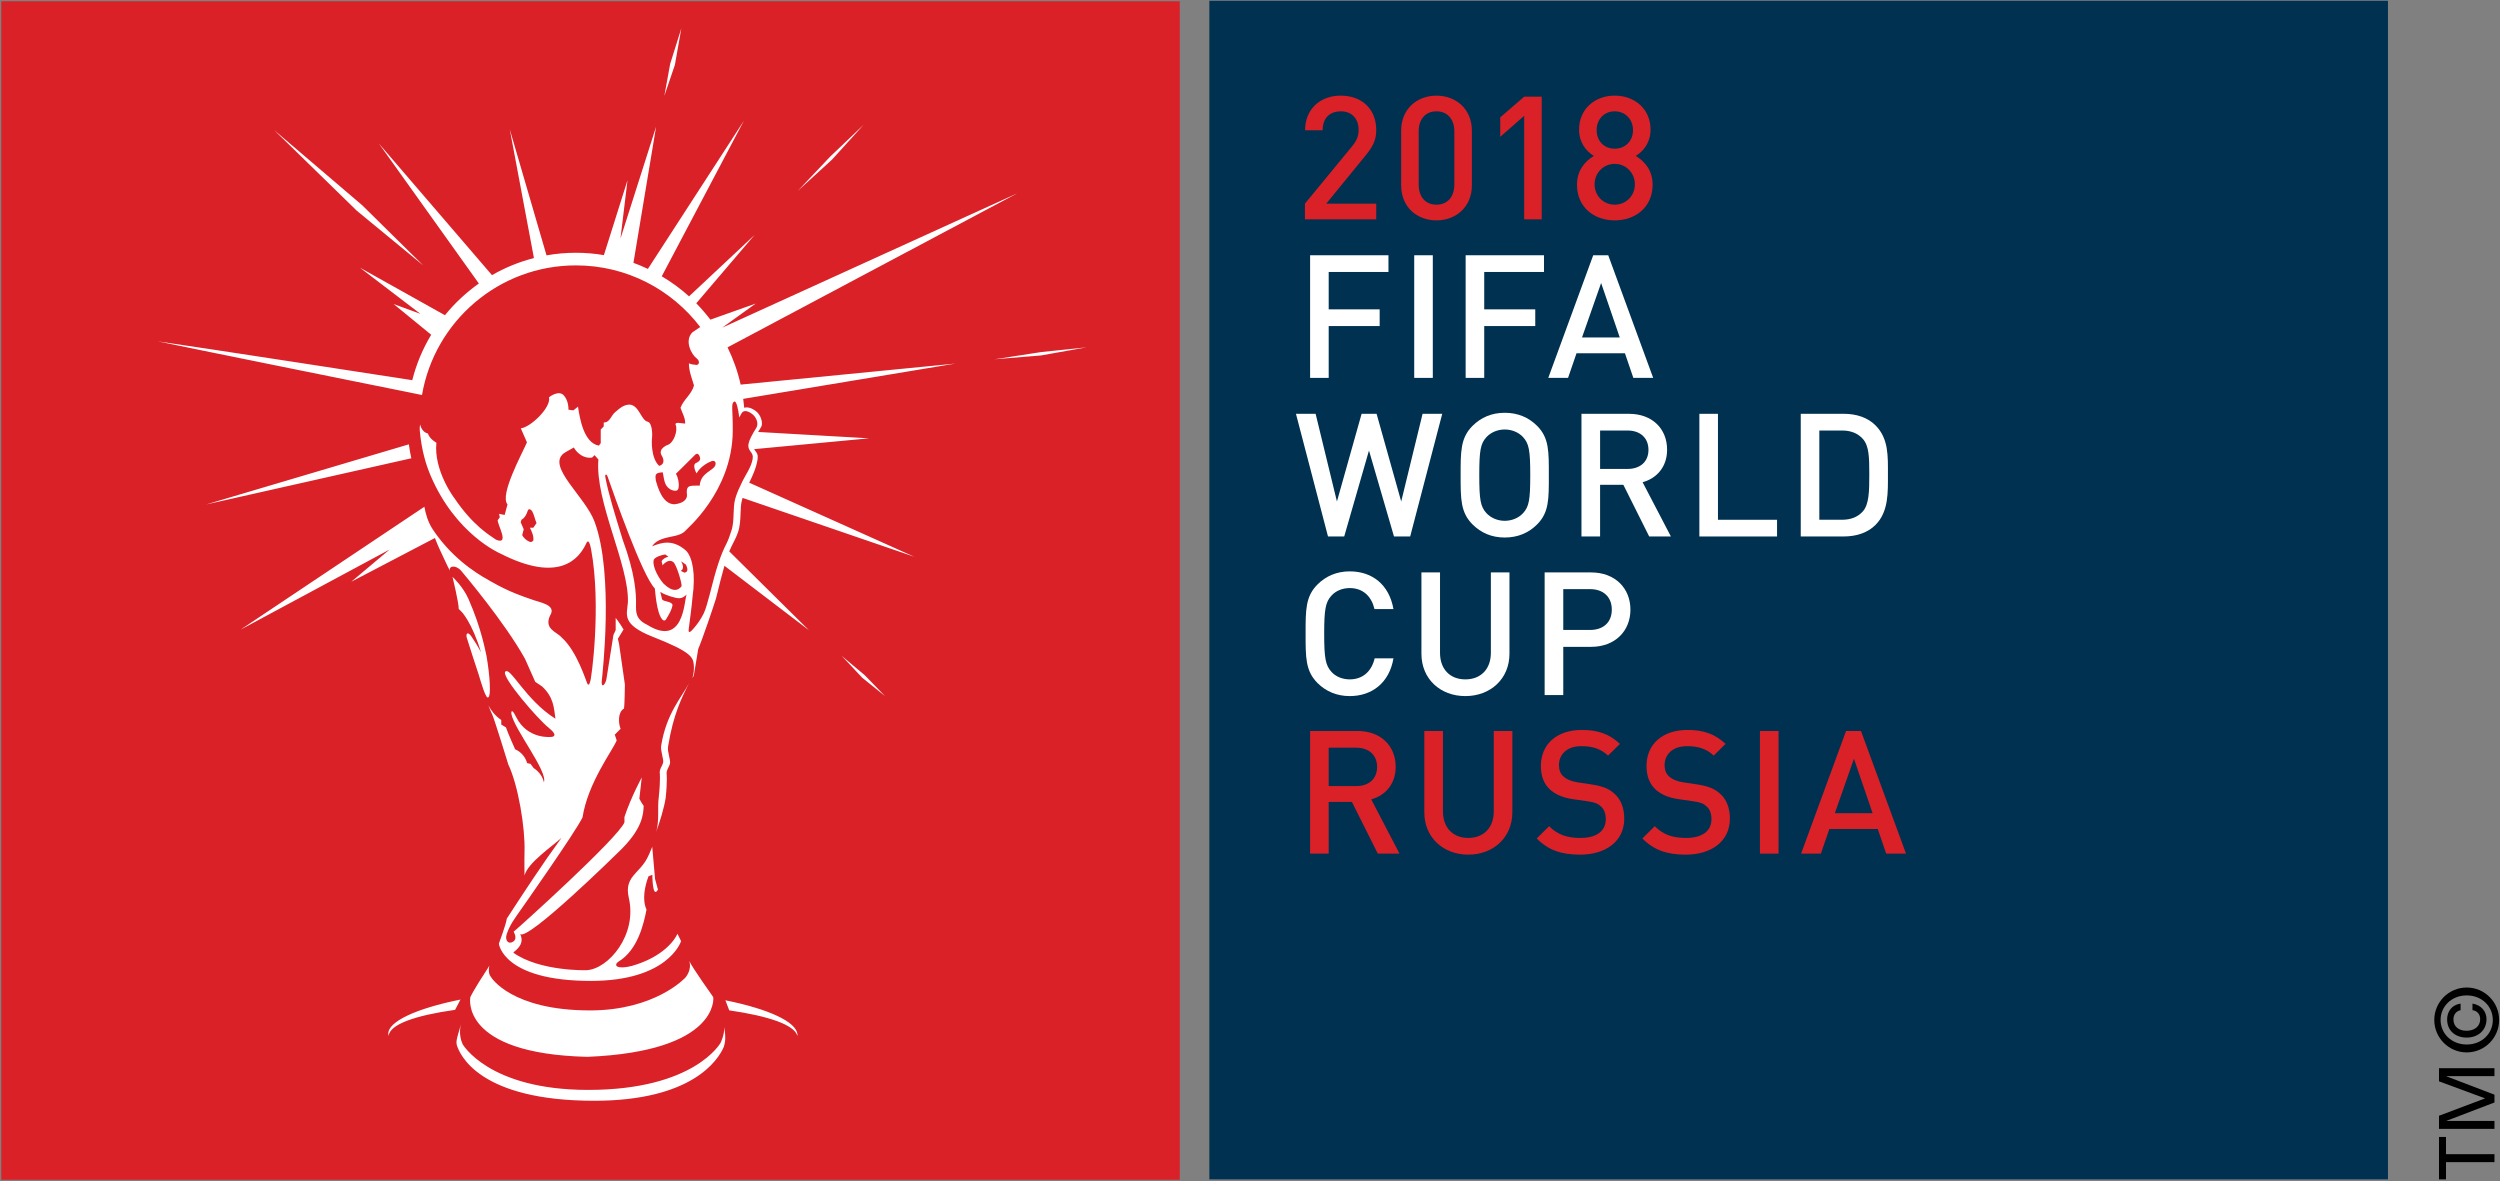 <?xml version="1.0" encoding="UTF-8" standalone="no"?>
<!-- Created with Inkscape (http://www.inkscape.org/) -->

<svg
   xmlns:dc="http://purl.org/dc/elements/1.1/"
   xmlns:cc="http://creativecommons.org/ns#"
   xmlns:rdf="http://www.w3.org/1999/02/22-rdf-syntax-ns#"
   xmlns:svg="http://www.w3.org/2000/svg"
   xmlns="http://www.w3.org/2000/svg"
   xmlns:sodipodi="http://sodipodi.sourceforge.net/DTD/sodipodi-0.dtd"
   xmlns:inkscape="http://www.inkscape.org/namespaces/inkscape"
   width="1000"
   height="472.406"
   id="svg3557"
   version="1.1"
   inkscape:version="0.48.5 r10040"
   sodipodi:docname="New document 4">
  <rect width="100%" height="100%" fill="#808080" stroke="none"/>
  <defs
     id="defs3559">
    <clipPath
       clipPathUnits="userSpaceOnUse"
       id="clipPath3313">
      <path
         inkscape:connector-curvature="0"
         d="m 301.824,501.384 152.176,0 0,74.507 -152.176,0 0,-74.507 z"
         id="path3315" />
    </clipPath>
  </defs>
  <sodipodi:namedview
     id="base"
     pagecolor="#ffffff"
     bordercolor="#666666"
     borderopacity="1.0"
     inkscape:pageopacity="0.0"
     inkscape:pageshadow="2"
     inkscape:zoom="0.57558594"
     inkscape:cx="633.0752"
     inkscape:cy="130.78396"
     inkscape:document-units="px"
     inkscape:current-layer="layer1"
     showgrid="false"
     fit-margin-left="0.5"
     fit-margin-bottom="0.5"
     fit-margin-top="0.5"
     fit-margin-right="0.5"
     inkscape:window-width="1051"
     inkscape:window-height="1039"
     inkscape:window-x="859"
     inkscape:window-y="-21"
     inkscape:window-maximized="0" />
  <g
     inkscape:label="Layer 1"
     inkscape:groupmode="layer"
     id="layer1"
     transform="translate(-9.733,42.33)">
    <path
       inkscape:connector-curvature="0"
       d="m 10.233,429.576 471.413,0 0,-471.406 -471.413,0 0,471.406 z"
       style="fill:#da2128;fill-opacity:1;fill-rule:nonzero;stroke:none"
       id="path3307" />
    <g
       transform="matrix(6.642,0,0,-6.642,-2006.086,3771.335)"
       id="g3309">
      <g
         id="g3311"
         clip-path="url(#clipPath3313)">
        <g
           id="g3317"
           transform="translate(332.793,534.68)">
          <path
             inkscape:connector-curvature="0"
             d="m 0,0 c -0.072,0.298 -0.294,1.619 -1.078,3.409 -0.334,0.767 -0.968,1.347 -0.968,1.347 0,0 0.374,-1.535 0.374,-1.932 L -1.49,2.643 c 0,0 0.619,-0.634 1.163,-2.438 -0.178,0.346 -0.387,0.678 -0.604,0.996 -0.243,0.308 -0.313,0.082 -0.255,-0.116 0.096,-0.339 0.652,-2.013 0.719,-2.225 0.138,-0.448 0.436,-1.516 0.58,-1.358 C 0.279,-2.423 0.212,-1.205 0,0 M 21.388,0 22.63,-1.321 23.998,-2.423 22.779,-1.167 21.388,0 z m -6.999,-20.746 0.23,-0.606 c 2.366,-0.346 3.918,-0.863 4.107,-1.54 0.005,0.034 0.005,0.065 0.003,0.096 -0.07,0.742 -1.692,1.516 -4.34,2.05 m 19.024,39.039 -2.814,-0.436 2.795,0.231 2.745,0.488 -2.726,-0.283 z M 14.098,-23.306 c 0,0 -1.555,-2.837 -7.974,-2.837 -6.008,0 -7.563,2.758 -7.563,2.758 -0.272,0.599 -0.104,1.157 -0.104,1.157 l 0,0.013 c -0.112,-0.397 -0.269,-0.862 -0.264,-1.067 0,0 0,-0.011 0.002,-0.024 l 0,-0.014 c 0.003,-0.024 0.007,-0.062 0.015,-0.113 0.173,-0.585 1.357,-3.364 8.275,-3.364 5.907,0 7.463,2.457 7.803,3.234 0.042,0.133 0.057,0.219 0.065,0.26 l 0,0.01 c 0.057,0.23 0.012,0.658 -0.029,0.924 0.006,-0.475 -0.226,-0.937 -0.226,-0.937 m 1.9,37.869 c 0.233,-0.174 0.402,-0.534 0.27,-0.801 -0.578,-0.934 -0.588,-1.169 -0.364,-1.465 0.092,-0.123 0.161,-0.208 0.125,-0.438 C 15.95,11.366 15.616,10.923 15.411,10.502 15.252,10.172 15.086,9.833 14.983,9.467 14.904,9.183 14.893,8.882 14.882,8.565 14.872,8.215 14.858,7.848 14.742,7.511 14.655,7.267 14.585,7.01 14.441,6.731 14.114,6.103 13.842,5.307 13.429,3.641 13.322,3.269 13.228,2.859 13.085,2.557 12.887,2.157 12.68,1.886 12.485,1.66 12.362,1.516 12.129,1.253 12.18,1.615 c 0.067,0.509 0.192,1.449 0.228,1.921 0.195,1.366 0.008,2.362 -0.373,2.781 -0.84,0.756 -1.545,0.482 -2.062,0.275 0.154,0.235 0.371,0.361 0.612,0.445 0.504,0.178 1.103,0.154 1.405,0.507 0,0.034 2.8,2.324 2.841,5.955 0.014,1.369 -0.132,1.714 0.104,1.814 0.125,0.037 0.235,-0.534 0.271,-0.837 l 0.012,-0.129 c 0.099,0.177 0.116,0.204 0.154,0.274 0.135,0.202 0.39,0.117 0.626,-0.058 M 11.915,5.008 11.696,5.117 c 0,0 0.294,0.1 0.027,0.574 l 0.274,-0.19 c 0,0 0.279,-0.445 -0.082,-0.493 m -1.312,0.44 c 0,0 0.338,0.446 0.657,0.189 0.186,-0.165 0.515,-1.256 0.489,-1.447 -0.418,-0.544 -0.982,0.073 -1.09,0.162 -0.43,0.492 -0.696,1.19 -0.575,1.45 0.096,0.164 0.501,0.28 0.683,0.301 L 10.958,5.966 C 10.813,5.939 10.609,5.836 10.549,5.691 L 10.603,5.448 z M 9.67,1.872 C 8.992,2.195 8.997,2.626 9.006,3.084 9.018,3.755 8.958,4.934 8.2,7 7.724,8.55 7.334,9.799 7.16,10.747 7.124,10.952 7.226,10.982 7.3,10.778 7.671,9.72 9.382,4.816 10.139,4.056 10.161,3.909 10.236,2.605 10.577,2.2 c 0,0 0.159,-0.201 0.27,0.053 0.37,0.59 0.356,0.818 0.356,0.818 -0.073,0.222 -0.513,0.173 -0.626,0.325 l -0.11,0.452 C 10.827,3.612 11.39,3.495 11.39,3.495 11.773,3.391 11.934,3.593 12.05,3.687 11.901,3.304 11.891,0.479 9.67,1.872 m 0.946,9.178 c 0.087,-0.392 0.067,-0.775 0.44,-1.018 0,0 0.467,-0.264 0.512,0.09 0.046,0.249 -0.024,0.623 -0.159,0.839 0,0 0.913,0.895 1.155,1.145 0.234,0.212 0.306,-0.216 0.306,-0.216 0.014,-0.173 -0.218,-0.263 -0.218,-0.263 -0.316,-0.1 0,-0.645 0,-0.645 0.255,0.477 0.818,0.703 0.818,0.703 0.249,0.127 0.346,0.007 0.327,-0.149 -0.049,-0.392 -0.902,-0.462 -0.955,-1.289 -0.147,-0.006 -0.59,0.035 -0.696,-0.09 -0.128,-0.103 -0.07,-0.464 -0.07,-0.464 0.015,-0.263 -0.207,-0.508 -0.756,-0.568 -0.735,0 -1.013,1.064 -1.118,1.417 -0.053,0.383 -0.048,0.479 0.414,0.508 M 2.82,7.711 l -0.204,0 C 2.726,7.492 2.863,7.191 2.82,6.94 2.82,6.94 2.704,6.784 2.548,6.893 2.389,6.953 2.23,7.116 2.151,7.267 L 2.242,7.621 2.062,8.04 2.107,8.198 C 2.284,8.266 2.438,8.558 2.481,8.728 2.558,8.967 2.752,8.707 2.752,8.707 2.873,8.482 2.912,8.228 3.014,7.992 L 2.82,7.711 z m 12.487,8.621 c -0.175,0.788 -0.442,1.537 -0.789,2.244 l 17.449,9.278 -17.771,-8.092 2.019,1.452 -2.731,-0.97 c -0.262,0.344 -0.548,0.674 -0.85,0.986 l 3.509,4.113 -3.944,-3.696 c -0.506,0.456 -1.054,0.859 -1.644,1.208 L 15.502,32.224 9.72,23.3 c -0.284,0.134 -0.574,0.257 -0.87,0.365 l 1.366,8.203 -2.148,-6.744 0.426,3.519 -1.423,-4.513 c -0.55,0.094 -1.111,0.142 -1.686,0.142 -0.602,0 -1.194,-0.053 -1.769,-0.157 l -2.213,7.587 1.455,-7.75 C 1.963,23.725 1.114,23.376 0.332,22.924 l -6.817,7.934 6.026,-8.437 C -1.222,21.88 -1.911,21.24 -2.502,20.511 l -5.123,2.865 3.647,-2.784 -1.616,0.593 2.264,-1.851 c -0.506,-0.842 -0.895,-1.761 -1.14,-2.736 -0.133,0.02 -13.499,2.089 -15.33,2.339 2.089,-0.442 15.17,-3.08 15.17,-3.08 l 0.746,-0.153 c 0.759,4.434 4.621,7.807 9.269,7.807 3.056,0 5.77,-1.456 7.488,-3.712 L 12.41,19.488 c -0.516,-0.503 -0.065,-1.345 0.244,-1.574 0.231,-0.166 0.165,-0.474 -0.111,-0.382 -0.156,0 -0.352,0.077 -0.352,0.077 -0.004,-0.457 0.179,-0.897 0.306,-1.326 -0.139,-0.536 -0.627,-0.844 -0.813,-1.347 0.103,-0.311 0.296,-0.613 0.282,-0.951 l -0.422,0.044 c -0.204,0.005 -0.154,-0.113 -0.154,-0.113 0.154,-0.342 -0.111,-1.088 -0.466,-1.21 0,0 -0.575,-0.203 -0.397,-0.6 0.353,-0.57 -0.125,-0.668 -0.125,-0.668 -0.522,0.478 -0.441,1.595 -0.441,1.595 0.046,0.298 0.02,0.996 -0.248,1.064 C 9.312,14.176 9.201,15.078 8.628,15.128 8.236,15.124 8.015,14.892 7.741,14.666 7.502,14.467 7.435,14.046 7.062,14.051 l 0,-0.238 -0.181,-0.184 0,-0.822 -0.113,-0.15 C 5.869,12.818 5.621,14.265 5.512,15.004 L 5.228,14.779 4.935,14.823 C 4.947,15.104 4.861,15.443 4.673,15.662 4.362,16.052 3.766,15.571 3.766,15.571 3.91,14.957 2.646,13.755 2.067,13.699 l 0.37,-0.844 C 2.142,12.171 0.775,9.681 1.266,9.116 L 1.094,8.482 0.756,8.55 0.803,8.345 0.676,8.165 C 0.65,7.913 1.424,6.627 0.568,6.996 0.187,7.267 -0.806,7.824 -1.935,9.498 c 0,-0.01 -1.251,1.649 -1.082,3.332 -0.215,0.131 -0.426,0.308 -0.51,0.556 -0.265,0.067 -0.405,0.287 -0.472,0.541 -0.019,-0.114 -0.029,-0.231 -0.019,-0.362 0.115,-1.23 0.378,-2.068 0.657,-2.722 C -1.845,7.291 0.828,6.161 0.835,6.159 4.405,4.334 5.57,5.877 5.979,6.709 6.143,7.14 6.251,6.673 6.299,6.418 6.93,3.018 6.314,-1.458 6.244,-1.557 6.153,-1.91 6.059,-1.639 6.059,-1.639 6.006,-1.557 5.455,0.284 4.528,1.102 4.246,1.441 3.457,1.595 3.824,2.415 4.268,3.103 3.142,3.213 2.628,3.427 2.216,3.572 1.403,3.825 0.247,4.489 c -0.411,0.238 -1.919,1.02 -3.178,2.695 -0.105,0.141 -0.209,0.284 -0.31,0.44 -0.275,0.416 -0.412,0.88 -0.5,1.352 l -11.071,-7.402 8.98,4.827 -2.311,-1.941 5.037,2.634 c 0.103,-0.259 0.199,-0.496 0.25,-0.603 0.123,-0.258 0.541,-1.172 0.652,-1.37 -0.024,0.085 -0.005,0.15 0.039,0.195 0.115,0.108 0.401,0.063 0.623,-0.175 0.159,-0.195 2.625,-3.098 3.861,-5.322 l 0.617,-1.386 0.416,-0.281 c 0.7,-0.664 0.702,-1.259 0.801,-1.941 -1.807,1.123 -2.75,3.207 -3.027,2.824 -0.229,-0.312 2.002,-2.889 2.62,-3.368 0.667,-0.544 0.164,-0.551 0.164,-0.551 0,0 -1.424,-0.181 -2.115,1.181 -0.334,0.678 -0.299,0.212 -0.299,0.212 0.172,-0.941 2.212,-3.477 1.961,-4.127 -0.113,0.568 -0.616,0.855 -0.616,0.855 l -0.189,0.254 -0.205,0.048 c -0.101,0.362 -0.371,0.684 -0.722,0.831 0,0 -0.438,0.969 -0.553,1.321 l -0.282,0.168 0,0.274 c -0.365,0.253 -0.604,0.554 -0.774,0.879 0.086,-0.226 0.173,-0.452 0.235,-0.561 0.101,-0.195 0.946,-2.94 0.946,-2.94 l 0.007,-0.034 c 0.618,-1.283 1.032,-3.881 0.987,-5.267 -0.017,-0.541 0,-1.444 0,-1.444 0.183,0.766 1.669,1.755 2.228,2.276 -1.17,-1.609 -2.212,-3.204 -3.295,-4.867 -0.03,-0.301 -0.471,-1.489 -0.471,-1.489 l -0.007,-0.027 c 0,0 0.245,-2.238 5.543,-2.238 4.587,0 5.395,2.289 5.431,2.399 l -0.014,0.034 c 0,0 -0.002,-0.003 -0.002,-0.007 l -0.203,0.414 c -0.156,-0.369 -0.866,-1.403 -2.759,-1.94 -0.884,-0.226 -1.129,0.037 -0.783,0.267 1.153,0.701 1.512,2.272 1.678,3.128 -0.273,0.595 -0.106,1.403 0.12,2.005 l 0.231,0.089 c 0,0 0.002,-1.516 0.344,-0.876 -0.002,0.01 -0.005,0.021 -0.007,0.031 -0.003,-0.007 -0.005,-0.01 -0.008,-0.014 l -0.165,0.609 -0.167,1.896 -0.005,0.038 c -0.115,-0.291 -0.223,-0.537 -0.31,-0.698 -0.503,-0.938 -1.379,-1.109 -1.104,-2.351 0.536,-2.259 -1.23,-4.312 -2.539,-4.378 0.008,-0.006 -2.829,-0.078 -4.413,1.055 0.06,0.095 0.741,0.472 0.412,1.122 0.457,-0.445 5.878,4.891 5.878,4.891 1.542,1.451 1.538,2.361 1.562,2.826 -0.099,0.134 -0.185,0.285 -0.26,0.432 l 0.144,1.28 c 0,0 -0.63,-1.147 -1.042,-2.379 l 0,-0.321 c -0.354,-0.921 -6.34,-6.322 -6.675,-6.589 0,0 0.227,-0.349 0.03,-0.551 -0.299,-0.263 -0.573,-0.013 -0.45,0.391 0.192,0.581 0.5,0.975 0.84,1.464 0,0 3.286,4.665 3.729,5.575 0.327,2.098 1.814,4.032 2.059,4.641 l -0.115,0.349 0.349,0.349 c -0.137,0.346 -0.173,0.996 0.2,1.219 0.047,0.13 0.059,1.451 0.059,1.451 L 7.986,0.705 7.913,1.027 C 8,1.177 8.138,1.396 8.255,1.585 8.022,1.978 7.781,2.285 7.781,2.285 l 0,-0.738 L 7.647,1.263 7.223,-1.407 C 7.146,-1.783 6.877,-1.985 6.949,-1.454 6.968,-1.205 7.694,4.902 6.508,8.078 5.946,9.589 3.638,11.377 4.639,12.181 4.79,12.297 5.243,12.523 5.26,12.544 5.464,12.171 5.914,11.856 6.362,11.938 l 0.146,0.144 0.232,-0.26 C 6.523,9.294 8.587,5.496 8.518,3.228 8.46,2.474 8.108,1.899 10.017,1.143 c 2.292,-0.9 2.416,-1.222 2.466,-1.656 0.029,-0.295 -0.003,-0.565 -0.079,-0.835 l 0.081,0.154 0.267,1.605 c 0.202,0.445 0.955,2.648 1.073,3.05 0.202,0.821 0.359,1.454 0.506,1.959 l 5.089,-3.88 -4.8,4.749 c 0.05,0.119 0.1,0.228 0.151,0.331 0.149,0.287 0.277,0.535 0.37,0.801 0.133,0.379 0.145,0.768 0.159,1.141 0.008,0.298 0.02,0.58 0.09,0.83 0.011,0.038 0.021,0.077 0.035,0.116 l 10.342,-3.545 -9.944,4.462 c 0.206,0.425 0.416,0.868 0.5,1.387 0.005,0.037 0.007,0.065 0.009,0.099 0.027,0.215 -0.052,0.304 -0.141,0.426 -0.029,0.036 -0.054,0.072 -0.073,0.108 l 6.925,0.652 -6.682,0.383 c 0.056,0.097 0.118,0.203 0.191,0.323 0.055,0.106 0.05,0.303 -0.013,0.469 -0.055,0.188 -0.178,0.363 -0.331,0.476 -0.195,0.145 -0.46,0.262 -0.687,0.188 -0.016,0.181 -0.037,0.363 -0.06,0.537 l 12.782,2.126 -12.936,-1.267 z m -19.982,-3.597 -12.211,-3.622 12.36,2.782 c -0.062,0.276 -0.111,0.556 -0.149,0.84 M 10.52,-5.418 c -0.051,-0.321 0.173,-0.821 0.115,-1.03 -0.057,-0.208 -0.195,-0.325 -0.202,-0.571 0,0 0.057,-0.411 -0.056,-1.489 -0.096,-0.606 0.063,-1.496 -0.189,-2.177 0.252,0.681 0.507,1.513 0.603,2.119 0.114,1.081 0.056,1.489 0.056,1.489 0.007,0.249 0.144,0.366 0.202,0.574 0.058,0.209 -0.166,0.712 -0.114,1.031 0.314,1.974 0.855,3.008 1.259,3.822 -0.404,-0.814 -1.361,-1.79 -1.674,-3.768 m 0.827,41.006 0.385,2.183 -0.003,-0.009 0.001,0.012 -0.667,-2.126 -0.351,-1.925 0.002,0.005 -0.002,-0.008 0.635,1.868 z M -5.91,-22.796 c 0.001,-0.031 0.006,-0.062 0.017,-0.096 0.066,0.698 1.595,1.229 4.004,1.571 l 0.323,0.619 c -2.659,-0.534 -4.416,-1.338 -4.344,-2.094 m 6.078,4.134 c -0.017,-0.065 -0.341,-0.534 -0.623,-0.989 -0.276,-0.449 -0.474,-0.798 -0.51,-0.883 l -0.01,-0.038 c 0,0 -0.657,-3.388 7.045,-3.58 7.974,0.329 7.59,3.58 7.59,3.58 l -0.018,0.038 c -0.122,0.178 -1.236,1.738 -1.431,2.159 0.181,-0.564 -0.243,-1.016 -0.243,-1.016 0,0 -1.8,-1.965 -5.734,-1.965 -4.75,0 -5.952,1.996 -5.952,1.996 -0.169,0.198 -0.155,0.472 -0.114,0.677 l 0,0.021 z m 22.522,50.617 -0.024,-0.02 0.024,0.023 -1.988,-1.892 -1.954,-2.067 2.067,1.889 1.875,2.067 z m -35.461,-0.313 4.965,-4.842 3.98,-3.277 -0.01,0.008 0.01,-0.005 -3.662,3.611 -5.284,4.509 0.012,-0.011 -0.011,0.007 z"
             style="fill:#ffffff;fill-opacity:1;fill-rule:nonzero;stroke:none"
             id="path3319" />
        </g>
        <path
           inkscape:connector-curvature="0"
           d="m 376.327,503.15 70.979,0 0,70.977 -70.979,0 0,-70.977 z"
           style="fill:#003150;fill-opacity:1;fill-rule:nonzero;stroke:none"
           id="path3321" />
        <g
           id="g3323"
           transform="translate(382.082,560.965)">
          <path
             inkscape:connector-curvature="0"
             d="m 0,0 0,0.945 2.841,3.454 c 0.28,0.343 0.393,0.612 0.393,0.986 0,0.664 -0.393,1.12 -1.078,1.12 -0.561,0 -1.088,-0.311 -1.088,-1.14 l -1.058,0 C 0.01,6.62 0.9,7.45 2.156,7.45 3.422,7.45 4.295,6.65 4.295,5.375 4.295,4.721 4.056,4.336 3.597,3.776 L 1.283,0.945 4.295,0.945 4.295,0 0,0 z"
             style="fill:#da2128;fill-opacity:1;fill-rule:nonzero;stroke:none"
             id="path3325" />
        </g>
        <g
           id="g3327"
           transform="translate(391.08,566.267)">
          <path
             inkscape:connector-curvature="0"
             d="M 0,0 C 0,0.716 -0.404,1.203 -1.078,1.203 -1.752,1.203 -2.146,0.716 -2.146,0 l 0,-3.216 c 0,-0.715 0.394,-1.203 1.068,-1.203 0.674,0 1.078,0.488 1.078,1.203 L 0,0 z m -1.078,-5.364 c -1.174,0 -2.125,0.799 -2.125,2.117 l 0,3.278 c 0,1.317 0.951,2.116 2.125,2.116 1.17,0 2.135,-0.799 2.135,-2.116 l 0,-3.278 c 0,-1.318 -0.965,-2.117 -2.135,-2.117"
             style="fill:#da2128;fill-opacity:1;fill-rule:nonzero;stroke:none"
             id="path3329" />
        </g>
        <g
           id="g3331"
           transform="translate(395.286,560.965)">
          <path
             inkscape:connector-curvature="0"
             d="m 0,0 0,6.235 -1.441,-1.265 0,1.172 L 0,7.387 1.057,7.387 1.057,0 0,0 z"
             style="fill:#da2128;fill-opacity:1;fill-rule:nonzero;stroke:none"
             id="path3333" />
        </g>
        <g
           id="g3335"
           transform="translate(400.738,567.47)">
          <path
             inkscape:connector-curvature="0"
             d="m 0,0 c -0.643,0 -1.088,-0.487 -1.088,-1.13 0,-0.654 0.445,-1.121 1.088,-1.121 0.643,0 1.102,0.467 1.102,1.121 C 1.102,-0.487 0.643,0 0,0 m 0,-3.165 c -0.684,0 -1.211,-0.547 -1.211,-1.234 0,-0.684 0.527,-1.223 1.211,-1.223 0.684,0 1.215,0.539 1.215,1.223 0,0.687 -0.531,1.234 -1.215,1.234 m 0,-3.402 c -1.266,0 -2.272,0.81 -2.272,2.148 0,0.881 0.499,1.422 1.016,1.733 -0.476,0.29 -0.89,0.809 -0.89,1.587 0,1.234 0.945,2.044 2.146,2.044 1.205,0 2.159,-0.81 2.159,-2.044 0,-0.778 -0.417,-1.297 -0.893,-1.587 0.52,-0.311 1.017,-0.852 1.017,-1.733 0,-1.338 -1.017,-2.148 -2.283,-2.148"
             style="fill:#da2128;fill-opacity:1;fill-rule:nonzero;stroke:none"
             id="path3337" />
        </g>
        <g
           id="g3339"
           transform="translate(383.513,557.796)">
          <path
             inkscape:connector-curvature="0"
             d="m 0,0 0,-2.252 3.07,0 0,-1.006 -3.07,0 0,-3.121 -1.119,0 0,7.385 4.719,0 L 3.6,0 0,0 z"
             style="fill:#ffffff;fill-opacity:1;fill-rule:nonzero;stroke:none"
             id="path3341" />
        </g>
        <path
           inkscape:connector-curvature="0"
           d="m 388.664,558.802 1.119,0 0,-7.385 -1.119,0 0,7.385 z"
           style="fill:#ffffff;fill-opacity:1;fill-rule:nonzero;stroke:none"
           id="path3343" />
        <g
           id="g3345"
           transform="translate(392.88,557.796)">
          <path
             inkscape:connector-curvature="0"
             d="m 0,0 0,-2.252 3.073,0 0,-1.006 -3.073,0 0,-3.121 -1.119,0 0,7.385 4.719,0 L 3.6,0 0,0 z"
             style="fill:#ffffff;fill-opacity:1;fill-rule:nonzero;stroke:none"
             id="path3347" />
        </g>
        <g
           id="g3349"
           transform="translate(399.92,557.132)">
          <path
             inkscape:connector-curvature="0"
             d="m 0,0 -1.15,-3.279 2.272,0 L 0,0 z m 1.94,-5.715 -0.506,1.482 -2.916,0 -0.51,-1.482 -1.191,0 2.707,7.385 0.904,0 2.707,-7.385 -1.195,0 z"
             style="fill:#ffffff;fill-opacity:1;fill-rule:nonzero;stroke:none"
             id="path3351" />
        </g>
        <g
           id="g3353"
           transform="translate(388.421,541.866)">
          <path
             inkscape:connector-curvature="0"
             d="M 0,0 -0.975,0 -2.481,5.176 -3.973,0 l -0.976,0 -1.93,7.387 1.184,0 1.284,-5.28 1.485,5.28 0.903,0 1.482,-5.28 1.287,5.28 1.184,0 L 0,0 z"
             style="fill:#ffffff;fill-opacity:1;fill-rule:nonzero;stroke:none"
             id="path3355" />
        </g>
        <g
           id="g3357"
           transform="translate(395.217,547.852)">
          <path
             inkscape:connector-curvature="0"
             d="M 0,0 C -0.26,0.281 -0.664,0.457 -1.102,0.457 -1.537,0.457 -1.94,0.281 -2.201,0 c -0.362,-0.395 -0.434,-0.809 -0.434,-2.293 0,-1.484 0.072,-1.898 0.434,-2.291 0.261,-0.281 0.664,-0.459 1.099,-0.459 0.438,0 0.842,0.178 1.102,0.459 0.363,0.393 0.435,0.807 0.435,2.291 C 0.435,-0.809 0.363,-0.395 0,0 m 0.849,-5.259 c -0.507,-0.509 -1.16,-0.79 -1.951,-0.79 -0.787,0 -1.431,0.281 -1.94,0.79 -0.726,0.726 -0.716,1.544 -0.716,2.966 0,1.422 -0.01,2.242 0.716,2.967 0.509,0.508 1.153,0.789 1.94,0.789 0.791,0 1.444,-0.281 1.951,-0.789 0.725,-0.725 0.705,-1.545 0.705,-2.967 0,-1.422 0.02,-2.24 -0.705,-2.966"
             style="fill:#ffffff;fill-opacity:1;fill-rule:nonzero;stroke:none"
             id="path3359" />
        </g>
        <g
           id="g3361"
           transform="translate(401.518,548.247)">
          <path
             inkscape:connector-curvature="0"
             d="m 0,0 -1.66,0 0,-2.313 1.66,0 c 0.746,0 1.253,0.424 1.253,1.149 C 1.253,-0.436 0.746,0 0,0 m 1.297,-6.381 -1.557,3.113 -1.4,0 0,-3.113 -1.122,0 0,7.387 2.864,0 c 1.4,0 2.293,-0.903 2.293,-2.159 0,-1.058 -0.643,-1.732 -1.475,-1.961 l 1.704,-3.267 -1.307,0 z"
             style="fill:#ffffff;fill-opacity:1;fill-rule:nonzero;stroke:none"
             id="path3363" />
        </g>
        <g
           id="g3365"
           transform="translate(405.837,541.866)">
          <path
             inkscape:connector-curvature="0"
             d="m 0,0 0,7.387 1.119,0 0,-6.381 3.559,0 L 4.678,0 0,0 z"
             style="fill:#ffffff;fill-opacity:1;fill-rule:nonzero;stroke:none"
             id="path3367" />
        </g>
        <g
           id="g3369"
           transform="translate(415.676,547.748)">
          <path
             inkscape:connector-curvature="0"
             d="m 0,0 c -0.311,0.342 -0.726,0.5 -1.256,0.5 l -1.359,0 0,-5.375 1.359,0 c 0.53,0 0.945,0.156 1.256,0.498 0.383,0.424 0.394,1.225 0.394,2.241 C 0.394,-1.119 0.383,-0.424 0,0 M 0.767,-5.187 C 0.301,-5.654 -0.373,-5.881 -1.14,-5.881 l -2.594,0 0,7.387 2.594,0 c 0.767,0 1.441,-0.229 1.907,-0.695 0.8,-0.801 0.749,-1.879 0.749,-2.947 0,-1.069 0.051,-2.252 -0.749,-3.051"
             style="fill:#ffffff;fill-opacity:1;fill-rule:nonzero;stroke:none"
             id="path3371" />
        </g>
        <g
           id="g3373"
           transform="translate(384.779,532.254)">
          <path
             inkscape:connector-curvature="0"
             d="m 0,0 c -0.77,0 -1.434,0.281 -1.94,0.787 -0.726,0.729 -0.716,1.547 -0.716,2.967 0,1.423 -0.01,2.243 0.716,2.968 0.506,0.508 1.17,0.789 1.94,0.789 1.359,0 2.375,-0.799 2.635,-2.272 l -1.143,0 C 1.318,5.987 0.818,6.505 0,6.505 -0.438,6.505 -0.832,6.339 -1.092,6.058 -1.455,5.665 -1.537,5.239 -1.537,3.754 -1.537,2.272 -1.455,1.848 -1.092,1.451 -0.832,1.17 -0.438,1.006 0,1.006 c 0.818,0 1.328,0.52 1.502,1.266 l 1.133,0 C 2.385,0.797 1.338,0 0,0"
             style="fill:#ffffff;fill-opacity:1;fill-rule:nonzero;stroke:none"
             id="path3375" />
        </g>
        <g
           id="g3377"
           transform="translate(391.744,532.254)">
          <path
             inkscape:connector-curvature="0"
             d="m 0,0 c -1.506,0 -2.646,1.027 -2.646,2.553 l 0,4.895 1.12,0 0,-4.844 c 0,-0.985 0.602,-1.598 1.526,-1.598 0.924,0 1.536,0.613 1.536,1.598 l 0,4.844 1.12,0 0,-4.895 C 2.656,1.027 1.502,0 0,0"
             style="fill:#ffffff;fill-opacity:1;fill-rule:nonzero;stroke:none"
             id="path3379" />
        </g>
        <g
           id="g3381"
           transform="translate(399.259,538.695)">
          <path
             inkscape:connector-curvature="0"
             d="m 0,0 -1.619,0 0,-2.458 1.619,0 c 0.777,0 1.304,0.445 1.304,1.224 C 1.304,-0.455 0.777,0 0,0 m 0.061,-3.475 -1.68,0 0,-2.905 -1.122,0 0,7.386 2.802,0 c 1.441,0 2.365,-0.953 2.365,-2.24 0,-1.286 -0.924,-2.241 -2.365,-2.241"
             style="fill:#ffffff;fill-opacity:1;fill-rule:nonzero;stroke:none"
             id="path3383" />
        </g>
        <g
           id="g3385"
           transform="translate(385.173,529.146)">
          <path
             inkscape:connector-curvature="0"
             d="m 0,0 -1.66,0 0,-2.313 1.66,0 c 0.746,0 1.256,0.424 1.256,1.153 C 1.256,-0.435 0.746,0 0,0 m 1.297,-6.379 -1.557,3.111 -1.4,0 0,-3.111 -1.119,0 0,7.385 2.861,0 c 1.4,0 2.293,-0.903 2.293,-2.156 0,-1.061 -0.643,-1.735 -1.472,-1.961 l 1.701,-3.268 -1.307,0 z"
             style="fill:#da2128;fill-opacity:1;fill-rule:nonzero;stroke:none"
             id="path3387" />
        </g>
        <g
           id="g3389"
           transform="translate(391.918,522.705)">
          <path
             inkscape:connector-curvature="0"
             d="m 0,0 c -1.502,0 -2.646,1.027 -2.646,2.55 l 0,4.897 1.123,0 0,-4.843 c 0,-0.985 0.602,-1.598 1.523,-1.598 0.924,0 1.537,0.613 1.537,1.598 l 0,4.843 1.119,0 0,-4.897 C 2.656,1.027 1.506,0 0,0"
             style="fill:#da2128;fill-opacity:1;fill-rule:nonzero;stroke:none"
             id="path3391" />
        </g>
        <g
           id="g3393"
           transform="translate(398.657,522.705)">
          <path
             inkscape:connector-curvature="0"
             d="m 0,0 c -1.112,0 -1.91,0.257 -2.615,0.975 l 0.746,0.736 c 0.541,-0.541 1.13,-0.705 1.889,-0.705 0.966,0 1.524,0.414 1.524,1.13 0,0.321 -0.093,0.592 -0.291,0.766 C 1.068,3.08 0.88,3.152 0.445,3.214 L -0.428,3.34 c -0.599,0.082 -1.078,0.291 -1.4,0.592 -0.362,0.343 -0.537,0.808 -0.537,1.41 0,1.287 0.931,2.167 2.468,2.167 0.975,0 1.66,-0.247 2.293,-0.839 L 1.68,5.965 C 1.222,6.4 0.695,6.533 0.072,6.533 c -0.873,0 -1.349,-0.496 -1.349,-1.15 0,-0.27 0.083,-0.509 0.281,-0.684 0.185,-0.168 0.486,-0.291 0.828,-0.342 L 0.674,4.23 C 1.359,4.127 1.742,3.963 2.053,3.682 2.457,3.33 2.656,2.8 2.656,2.166 2.656,0.808 1.544,0 0,0"
             style="fill:#da2128;fill-opacity:1;fill-rule:nonzero;stroke:none"
             id="path3395" />
        </g>
        <g
           id="g3397"
           transform="translate(405.019,522.705)">
          <path
             inkscape:connector-curvature="0"
             d="m 0,0 c -1.109,0 -1.91,0.257 -2.615,0.975 l 0.746,0.736 C -1.328,1.17 -0.736,1.006 0.02,1.006 c 0.966,0 1.527,0.414 1.527,1.13 0,0.321 -0.093,0.592 -0.291,0.766 C 1.068,3.08 0.883,3.152 0.448,3.214 L -0.424,3.34 c -0.603,0.082 -1.082,0.291 -1.404,0.592 -0.362,0.343 -0.537,0.808 -0.537,1.41 0,1.287 0.934,2.167 2.468,2.167 0.975,0 1.659,-0.247 2.293,-0.839 L 1.68,5.965 C 1.225,6.4 0.695,6.533 0.072,6.533 c -0.869,0 -1.349,-0.496 -1.349,-1.15 0,-0.27 0.082,-0.509 0.281,-0.684 0.188,-0.168 0.486,-0.291 0.828,-0.342 L 0.674,4.23 C 1.359,4.127 1.742,3.963 2.053,3.682 2.461,3.33 2.656,2.8 2.656,2.166 2.656,0.808 1.547,0 0,0"
             style="fill:#da2128;fill-opacity:1;fill-rule:nonzero;stroke:none"
             id="path3399" />
        </g>
        <path
           inkscape:connector-curvature="0"
           d="m 409.485,530.152 1.119,0 0,-7.385 -1.119,0 0,7.385 z"
           style="fill:#da2128;fill-opacity:1;fill-rule:nonzero;stroke:none"
           id="path3401" />
        <g
           id="g3403"
           transform="translate(415.146,528.482)">
          <path
             inkscape:connector-curvature="0"
             d="m 0,0 -1.15,-3.279 2.272,0 L 0,0 z m 1.94,-5.715 -0.506,1.482 -2.916,0 -0.51,-1.482 -1.191,0 2.707,7.385 0.9,0 2.711,-7.385 -1.195,0 z"
             style="fill:#da2128;fill-opacity:1;fill-rule:nonzero;stroke:none"
             id="path3405" />
        </g>
        <g
           id="g3407"
           transform="translate(450.8,504.187)">
          <path
             inkscape:connector-curvature="0"
             d="m 0,0 0,-1.037 -0.421,0 0,2.553 0.421,0 0,-1.037 2.919,0 L 2.919,0 0,0 z"
             style="fill:#000000;fill-opacity:1;fill-rule:nonzero;stroke:none"
             id="path3409" />
        </g>
        <g
           id="g3411"
           transform="translate(450.379,506.189)">
          <path
             inkscape:connector-curvature="0"
             d="M 0,0 0,0.791 2.776,1.838 0,2.864 l 0,0.791 3.34,0 0,-0.479 -2.892,0 0,-0.01 2.892,-1.106 0,-0.469 -2.892,-1.105 0,-0.007 2.892,0 L 3.34,0 0,0 z"
             style="fill:#000000;fill-opacity:1;fill-rule:nonzero;stroke:none"
             id="path3413" />
        </g>
        <g
           id="g3415"
           transform="translate(452.395,513.735)">
          <path
             inkscape:connector-curvature="0"
             d="m 0,0 c 0.537,-0.089 0.845,-0.476 0.845,-0.938 0,-0.674 -0.513,-1.109 -1.191,-1.109 -0.677,0 -1.18,0.408 -1.18,1.095 0,0.476 0.287,0.88 0.811,0.952 l 0,-0.397 c -0.264,-0.051 -0.432,-0.27 -0.432,-0.551 0,-0.455 0.339,-0.688 0.791,-0.688 0.469,0 0.821,0.26 0.821,0.698 0,0.295 -0.174,0.503 -0.465,0.541 L 0,0 z m 1.225,-0.986 c 0,0.818 -0.657,1.479 -1.571,1.479 -0.913,0 -1.574,-0.661 -1.574,-1.479 0,-0.818 0.661,-1.478 1.574,-1.478 0.914,0 1.571,0.66 1.571,1.478 m -3.525,0 c 0,1.078 0.876,1.954 1.954,1.954 1.078,0 1.951,-0.876 1.951,-1.954 0,-1.078 -0.873,-1.954 -1.951,-1.954 -1.078,0 -1.954,0.876 -1.954,1.954"
             style="fill:#000000;fill-opacity:1;fill-rule:nonzero;stroke:none"
             id="path3417" />
        </g>
      </g>
    </g>
  </g>
</svg>
